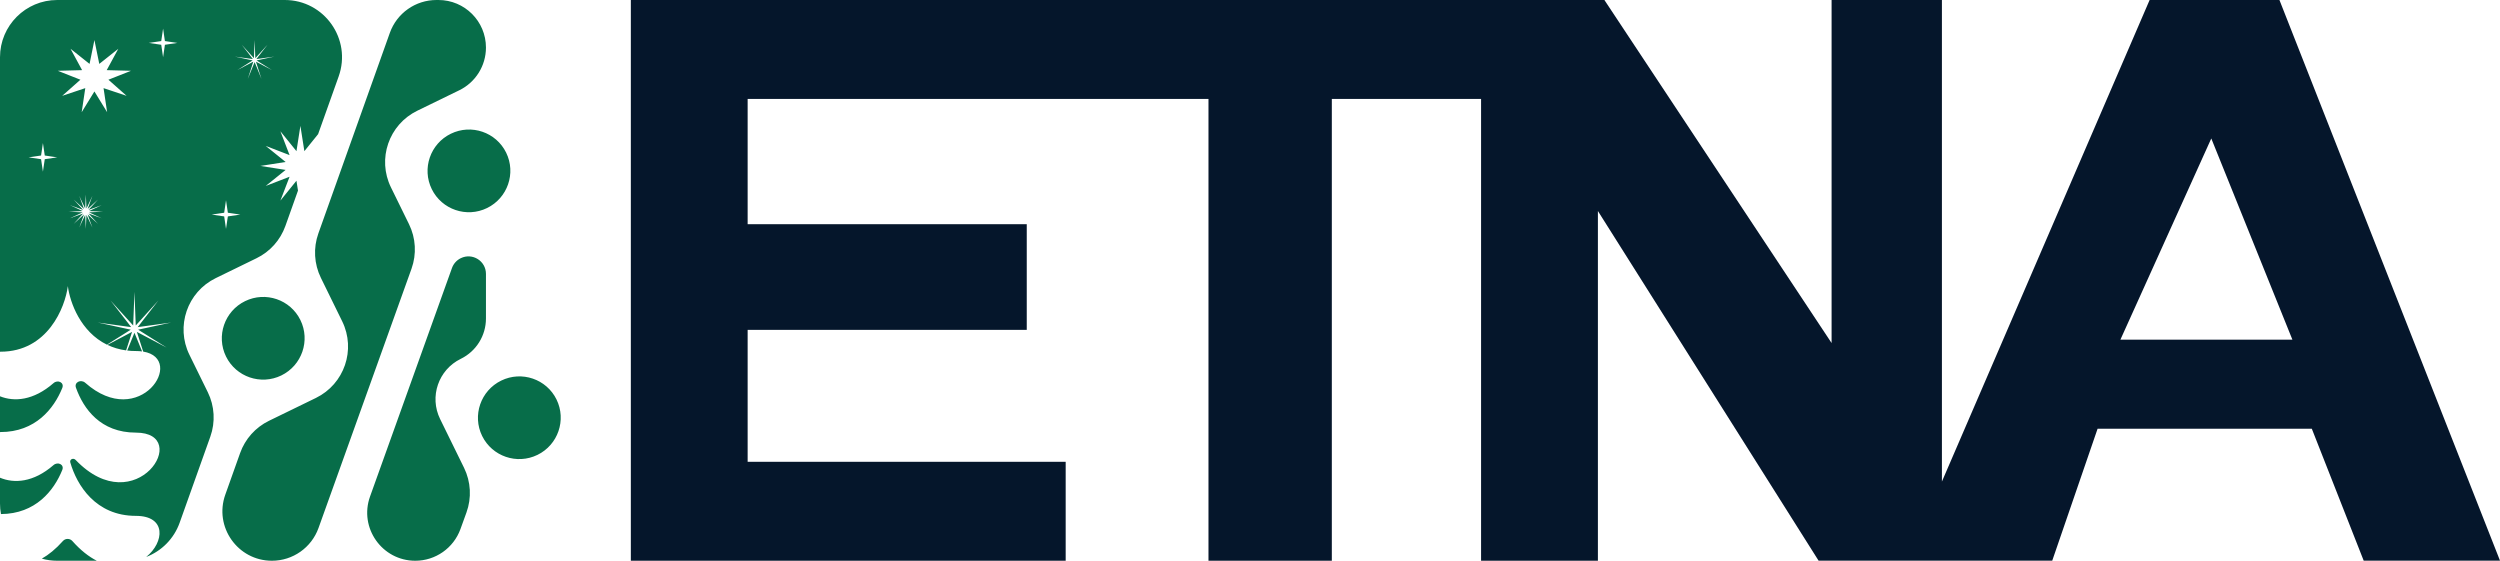 <svg width="107" height="24" viewBox="0 0 107 24" fill="none" xmlns="http://www.w3.org/2000/svg">
<g clip-path="url(#clip0_316_9722)">
<path fill-rule="evenodd" clip-rule="evenodd" d="M9.233 11.904C8.015 12.498 7.51 13.968 8.107 15.184L8.894 16.787C9.185 17.38 9.224 18.066 9.002 18.688L7.689 22.373C7.444 23.06 6.913 23.587 6.258 23.838C7.035 23.211 7.135 22.079 5.816 22.079C4.092 22.079 3.289 20.763 3.009 19.794C2.969 19.658 3.139 19.582 3.237 19.685C5.822 22.382 8.268 18.516 5.816 18.516C4.3 18.516 3.574 17.498 3.251 16.594C3.167 16.36 3.463 16.22 3.649 16.384C5.99 18.455 7.98 15.354 6.129 15.048L5.858 14.205L7.134 14.878L5.913 14.11L7.323 13.805L5.894 14.001L6.778 12.862L5.81 13.931L5.755 12.49L5.7 13.931L4.732 12.862L5.616 14.001L4.187 13.805L5.597 14.11L4.577 14.752C3.453 14.202 2.994 12.953 2.904 12.245C2.787 13.157 2.04 15.053 0.021 15.053C0.014 15.053 0.007 15.053 0 15.053V2.449C0 1.096 1.097 0 2.449 0H12.188C13.88 0 15.063 1.676 14.495 3.271L13.615 5.741L13.027 6.47L12.857 5.388L12.688 6.47L12 5.617L12.394 6.639L11.373 6.245L12.225 6.933L11.143 7.102L12.225 7.272L11.373 7.959L12.394 7.565L12 8.587L12.688 7.735L12.754 8.157L12.214 9.673C11.999 10.276 11.556 10.772 10.98 11.052L9.233 11.904ZM5.755 14.242L6.081 15.041C6 15.03 5.912 15.024 5.816 15.024C5.687 15.024 5.564 15.017 5.445 15.003L5.755 14.242ZM5.652 14.205L5.397 14.997C5.099 14.957 4.834 14.874 4.597 14.761L5.652 14.205ZM0 16.961V18.492C0.007 18.492 0.014 18.492 0.021 18.492C1.515 18.492 2.307 17.493 2.666 16.604C2.759 16.373 2.476 16.235 2.289 16.399C1.43 17.148 0.606 17.204 0 16.961ZM0 20.446V21.551C0 21.705 0.014 21.856 0.041 22.002C1.522 21.993 2.309 20.999 2.666 20.113C2.759 19.883 2.476 19.745 2.288 19.908C1.429 20.653 0.606 20.7 0 20.446ZM1.79 23.91C2 23.969 2.221 24 2.449 24H4.143C3.803 23.827 3.45 23.554 3.096 23.155C2.991 23.036 2.799 23.036 2.694 23.154C2.389 23.497 2.085 23.743 1.79 23.91ZM19.656 3.864L17.858 4.74C16.64 5.334 16.136 6.803 16.733 8.02L17.506 9.596C17.798 10.191 17.836 10.878 17.613 11.501L13.633 22.597C13.331 23.439 12.533 24 11.639 24C10.175 24 9.152 22.55 9.643 21.171L10.277 19.391C10.492 18.787 10.935 18.292 11.511 18.011L13.521 17.032C14.739 16.438 15.243 14.968 14.646 13.752L13.734 11.892C13.443 11.299 13.404 10.614 13.626 9.991L16.685 1.407C16.986 0.563 17.785 0 18.681 0H18.765C19.889 0 20.799 0.911 20.799 2.035C20.799 2.813 20.356 3.523 19.656 3.864ZM20.799 13.632V11.723C20.799 11.169 20.22 10.807 19.722 11.05C19.547 11.135 19.411 11.286 19.345 11.47L15.838 21.25C15.358 22.589 16.351 24 17.774 24C18.639 24 19.412 23.458 19.707 22.645L19.964 21.936C20.191 21.311 20.154 20.62 19.861 20.022L18.836 17.933C18.368 16.979 18.764 15.825 19.72 15.359C20.38 15.037 20.799 14.367 20.799 13.632ZM9.674 15.259C10.104 16.135 11.164 16.496 12.041 16.069C12.921 15.64 13.289 14.577 12.857 13.698C12.428 12.822 11.367 12.461 10.491 12.888C9.61 13.317 9.243 14.381 9.674 15.259ZM23.003 19.469C22.126 19.897 21.066 19.535 20.636 18.66C20.205 17.781 20.573 16.718 21.453 16.289C22.329 15.861 23.39 16.223 23.819 17.098C24.25 17.977 23.883 19.041 23.003 19.469ZM18.48 8.095C18.909 8.97 19.97 9.332 20.846 8.904C21.726 8.475 22.094 7.412 21.663 6.533C21.233 5.657 20.173 5.296 19.296 5.724C18.416 6.152 18.048 7.216 18.48 8.095ZM4.041 1.714L4.249 2.735L5.064 2.087L4.567 3.002L5.608 3.03L4.64 3.412L5.419 4.102L4.432 3.772L4.585 4.802L4.041 3.914L3.496 4.802L3.65 3.772L2.662 4.102L3.442 3.412L2.473 3.03L3.514 3.002L3.018 2.087L3.833 2.735L4.041 1.714ZM10.928 2.49L10.898 1.714L10.868 2.49L10.347 1.915L10.823 2.528L10.054 2.423L10.813 2.586L10.156 3L10.842 2.638L10.605 3.377L10.898 2.658L11.191 3.377L10.954 2.638L11.64 3L10.983 2.586L11.742 2.423L10.973 2.528L11.449 1.915L10.928 2.49ZM3.701 8.924L3.673 8.327L3.646 8.924L3.392 8.382L3.596 8.945L3.154 8.542L3.557 8.983L2.995 8.78L3.536 9.034L2.939 9.061L3.536 9.089L2.995 9.342L3.557 9.139L3.154 9.581L3.596 9.178L3.392 9.74L3.646 9.199L3.673 9.796L3.701 9.199L3.955 9.74L3.751 9.178L4.193 9.581L3.79 9.139L4.352 9.342L3.811 9.089L4.408 9.061L3.811 9.034L4.352 8.78L3.79 8.983L4.193 8.542L3.751 8.945L3.955 8.382L3.701 8.924ZM6.98 1.224L7.058 1.758L7.592 1.837L7.058 1.916L6.98 2.449L6.901 1.916L6.367 1.837L6.901 1.758L6.98 1.224ZM9.752 9.105L9.673 8.571L9.595 9.105L9.061 9.184L9.595 9.262L9.673 9.796L9.752 9.262L10.286 9.184L9.752 9.105ZM1.837 6.122L1.916 6.656L2.449 6.735L1.916 6.813L1.837 7.347L1.758 6.813L1.224 6.735L1.758 6.656L1.837 6.122Z" fill="#076D49"/>
<path d="M97.56 0H92.004L83.114 20.611V0H78.392V14.682L68.668 0H27V24H45.611V19.765H31.999V14.117H43.945V9.597H31.999V4.235H51.723V23.999H57.002V4.235H63.39V23.999H68.39V9.031L77.835 23.996H87.836L89.777 18.349H98.945L101.166 23.996H107L97.56 0ZM90.753 14.538L94.643 5.926L98.115 14.538H90.753Z" fill="#05162B"/>
</g>
<defs>
<clipPath id="clip0_316_9722">
<rect width="107" height="24" fill="white"/>
</clipPath>
</defs>
</svg>
